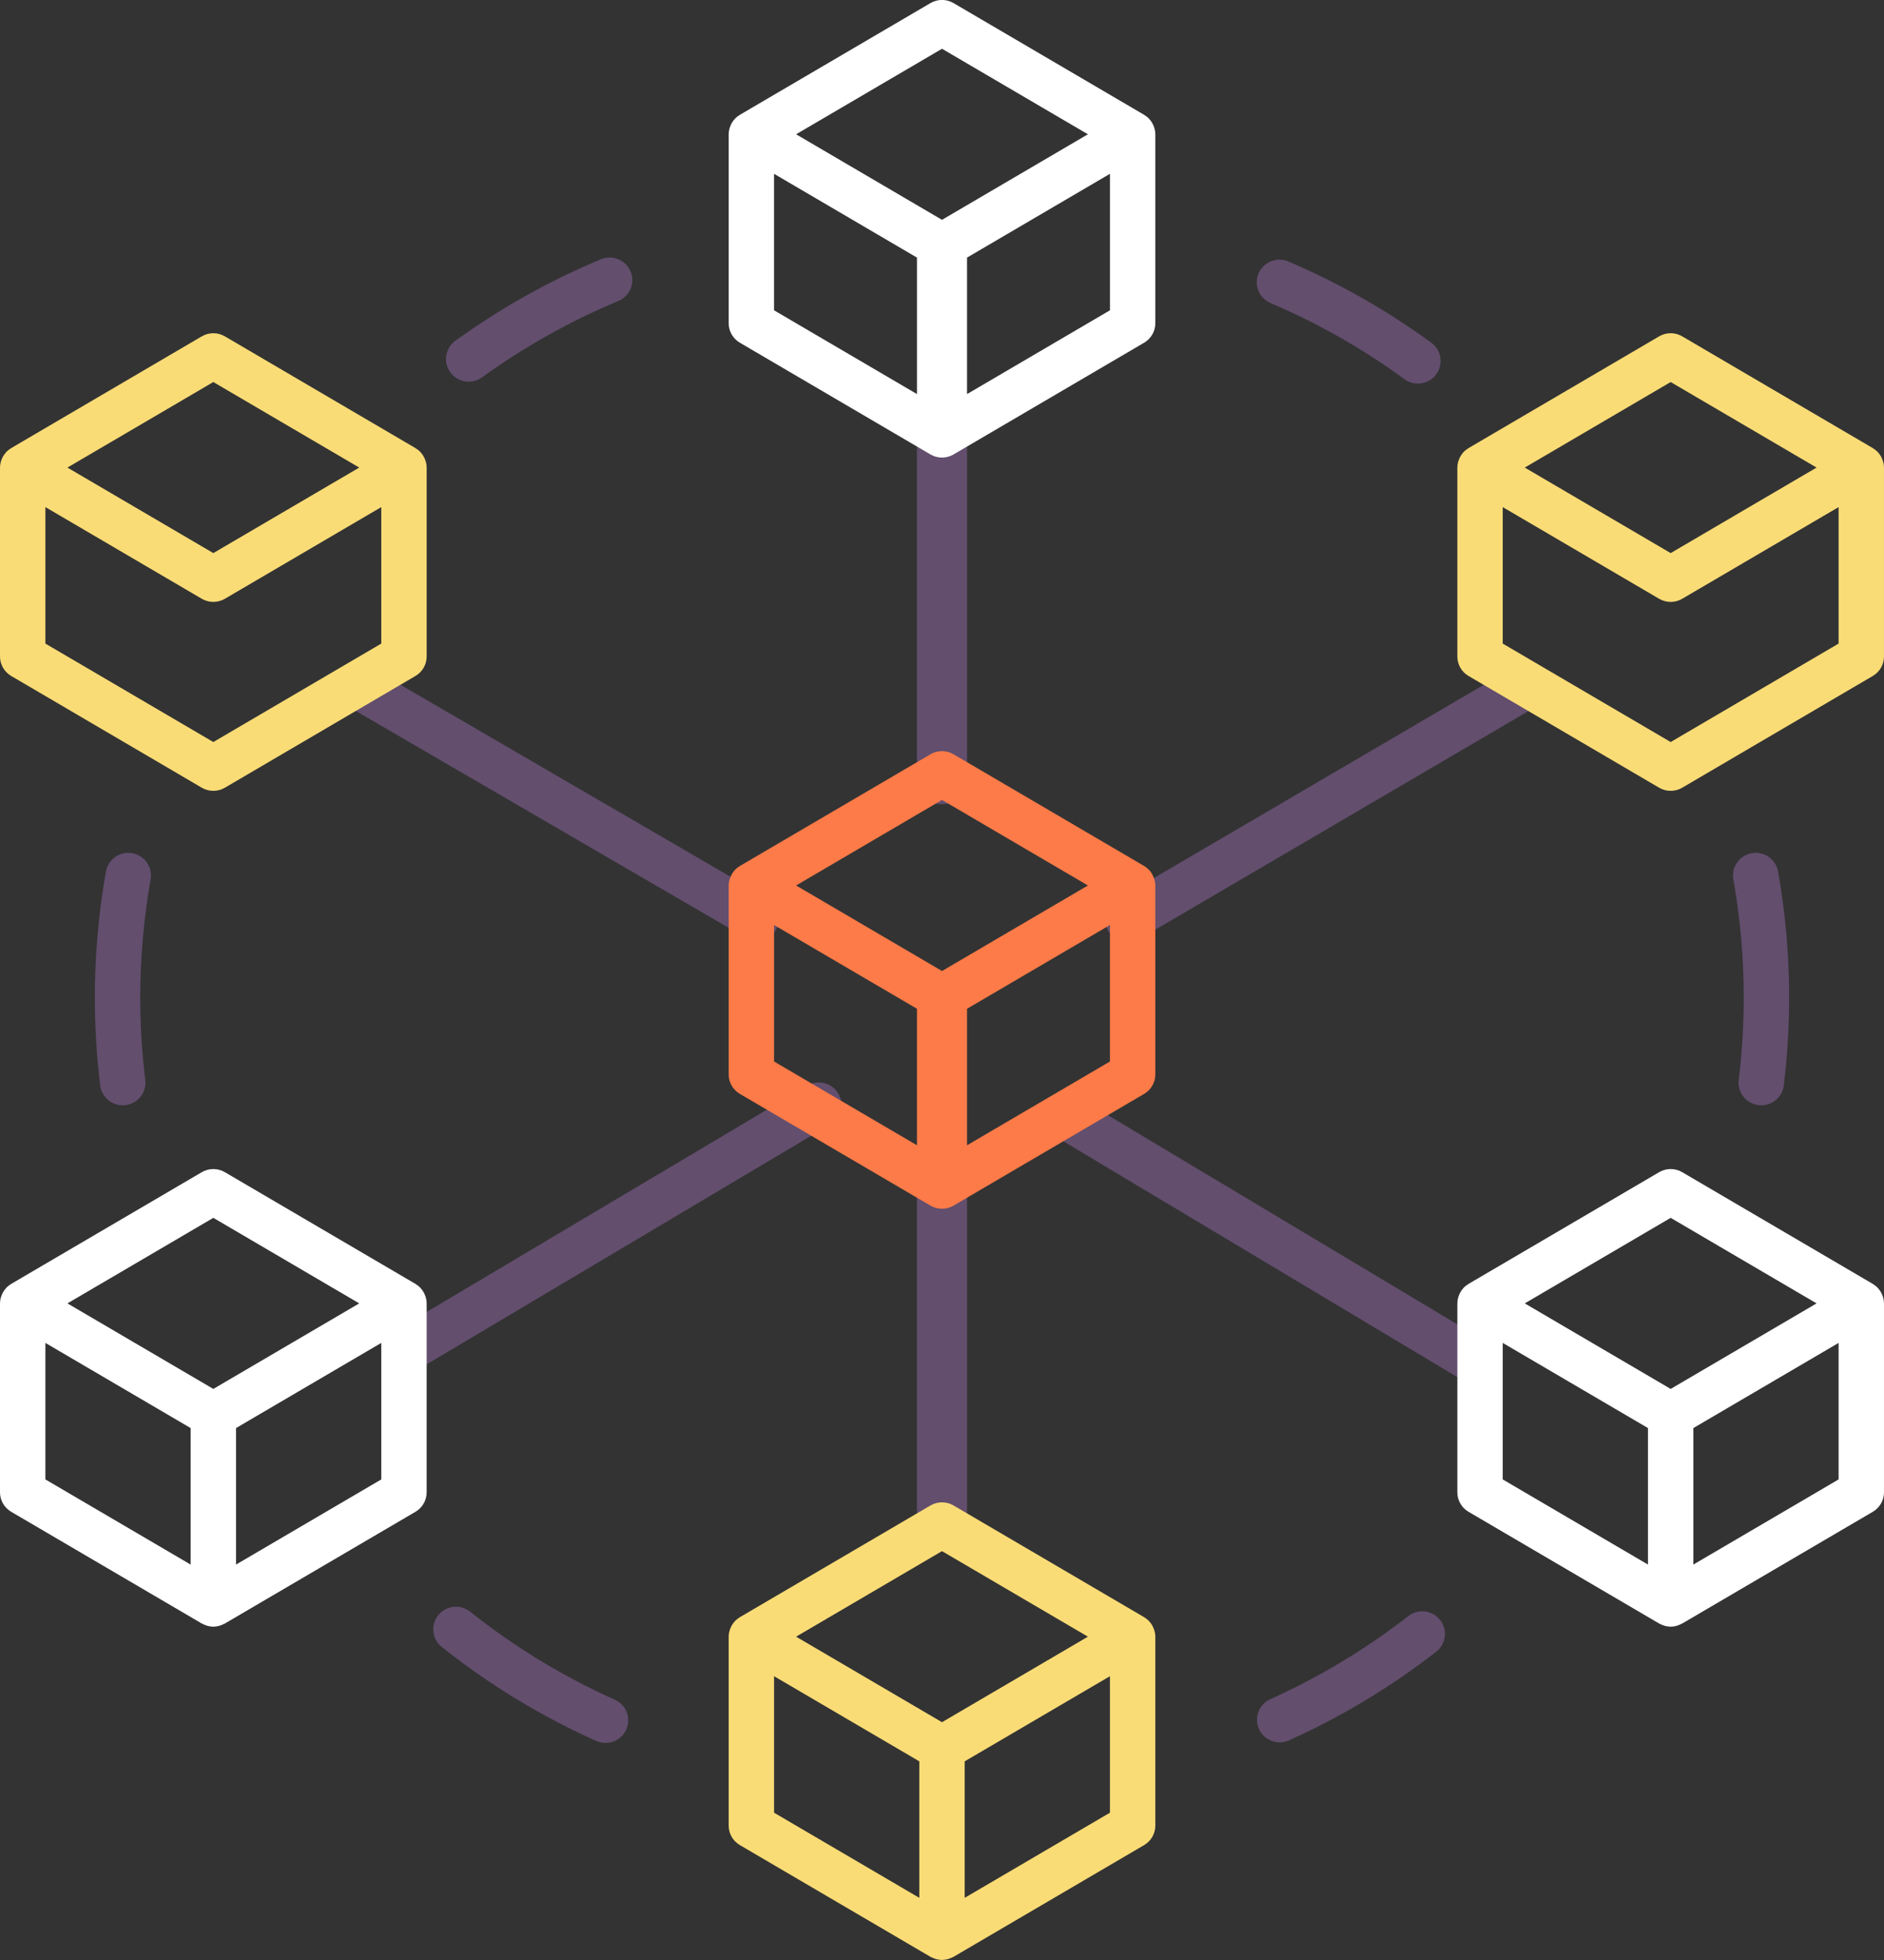 <svg
  xmlns="http://www.w3.org/2000/svg"
  xmlns:xlink="http://www.w3.org/1999/xlink"
  width="150px" height="156px">
  <rect width="100%" height="100%" fill="#333333" stroke="none"/>
  <path fill-rule="evenodd"  fill-opacity="0.29" fill="rgb(217, 146, 255)"
        d="M142.021,86.392 C141.909,87.303 141.130,87.972 140.229,87.972 C140.156,87.972 140.083,87.968 140.008,87.959 C139.018,87.839 138.313,86.941 138.433,85.955 C138.699,83.796 138.833,81.589 138.833,79.396 C138.833,76.238 138.555,73.074 138.007,69.991 C137.833,69.013 138.488,68.081 139.471,67.908 C140.454,67.734 141.391,68.387 141.566,69.364 C142.150,72.653 142.447,76.028 142.447,79.396 C142.447,81.734 142.304,84.089 142.021,86.392 ZM90.701,74.744 C90.415,74.913 90.100,74.996 89.790,74.996 C89.177,74.996 88.580,74.678 88.245,74.110 C87.741,73.252 88.023,72.147 88.876,71.639 L120.273,53.254 C121.125,52.747 122.225,53.031 122.728,53.889 C123.232,54.746 122.950,55.851 122.098,56.359 L90.701,74.744 ZM112.889,30.529 C112.518,30.529 112.143,30.416 111.821,30.180 C108.510,27.761 104.922,25.722 101.157,24.119 C100.239,23.728 99.814,22.671 100.206,21.758 C100.599,20.846 101.662,20.422 102.579,20.813 C106.597,22.524 110.426,24.700 113.960,27.281 C114.765,27.869 114.938,28.994 114.347,29.795 C113.993,30.275 113.445,30.529 112.889,30.529 ZM118.738,109.121 C118.403,109.692 117.806,110.008 117.193,110.008 C116.883,110.008 116.568,109.926 116.282,109.756 L83.885,90.371 C83.033,89.864 82.751,88.758 83.255,87.902 C83.759,87.044 84.858,86.760 85.711,87.267 L118.108,106.652 C118.960,107.159 119.242,108.266 118.738,109.121 ZM75.000,122.982 C73.899,122.982 73.006,122.168 73.006,121.165 L73.006,94.828 C73.006,93.825 73.899,93.011 75.000,93.011 C76.101,93.011 76.994,93.825 76.994,94.828 L76.994,121.165 C76.994,122.168 76.101,122.982 75.000,122.982 ZM75.000,64.005 C73.899,64.005 73.006,63.190 73.006,62.186 L73.006,34.822 C73.006,33.818 73.899,33.003 75.000,33.003 C76.101,33.003 76.994,33.818 76.994,34.822 L76.994,62.186 C76.994,63.190 76.101,64.005 75.000,64.005 ZM33.692,108.756 C33.405,108.927 33.091,109.008 32.780,109.008 C32.167,109.008 31.569,108.693 31.234,108.127 C30.730,107.275 31.012,106.175 31.865,105.672 L64.287,86.405 C65.140,85.901 66.240,86.183 66.745,87.035 C67.249,87.887 66.967,88.985 66.114,89.489 L33.692,108.756 ZM60.243,74.860 C59.933,74.860 59.618,74.778 59.331,74.609 L27.902,56.339 C27.049,55.835 26.767,54.735 27.272,53.884 C27.776,53.031 28.876,52.749 29.730,53.253 L61.158,71.525 C62.011,72.028 62.294,73.127 61.789,73.979 C61.454,74.544 60.856,74.860 60.243,74.860 ZM49.233,23.954 C45.403,25.550 41.752,27.595 38.381,30.034 C38.060,30.264 37.689,30.377 37.320,30.377 C36.761,30.377 36.211,30.120 35.857,29.636 C35.270,28.833 35.449,27.708 36.256,27.124 C39.853,24.523 43.749,22.339 47.838,20.637 C48.757,20.252 49.817,20.684 50.203,21.602 C50.588,22.517 50.154,23.571 49.233,23.954 ZM11.566,85.956 C11.687,86.941 10.982,87.839 9.991,87.959 C9.917,87.968 9.843,87.972 9.770,87.972 C8.870,87.972 8.090,87.303 7.978,86.391 C7.696,84.087 7.552,81.732 7.552,79.396 C7.552,76.028 7.849,72.653 8.434,69.364 C8.608,68.387 9.549,67.734 10.528,67.908 C11.511,68.081 12.167,69.013 11.993,69.991 C11.445,73.074 11.167,76.238 11.167,79.396 C11.167,81.587 11.301,83.795 11.566,85.956 ZM37.429,128.277 C40.964,131.087 44.841,133.444 48.953,135.284 C49.863,135.691 50.269,136.755 49.860,137.660 C49.559,138.328 48.900,138.723 48.211,138.723 C47.963,138.723 47.712,138.672 47.471,138.565 C43.082,136.601 38.945,134.085 35.173,131.088 C34.394,130.468 34.267,129.336 34.889,128.560 C35.513,127.784 36.650,127.658 37.429,128.277 ZM101.143,135.240 C105.044,133.486 108.739,131.262 112.124,128.629 C112.910,128.018 114.046,128.155 114.660,128.939 C115.275,129.721 115.136,130.851 114.349,131.462 C110.737,134.271 106.795,136.645 102.631,138.518 C102.390,138.627 102.137,138.678 101.888,138.678 C101.200,138.678 100.542,138.285 100.240,137.620 C99.830,136.715 100.234,135.650 101.143,135.240 Z"/>
  <path fill-rule="evenodd"  fill="rgb(255, 255, 255)"
        d="M149.109,120.326 L133.932,129.220 C133.914,129.231 133.894,129.234 133.876,129.244 C133.772,129.300 133.664,129.346 133.550,129.381 C133.515,129.392 133.481,129.405 133.446,129.413 C133.307,129.447 133.164,129.471 133.015,129.471 C132.865,129.471 132.723,129.447 132.584,129.413 C132.548,129.405 132.515,129.392 132.480,129.381 C132.365,129.346 132.257,129.300 132.154,129.244 C132.136,129.234 132.115,129.231 132.098,129.220 L116.920,120.326 C116.368,120.003 116.030,119.413 116.030,118.777 L116.030,103.739 C116.030,103.592 116.052,103.451 116.086,103.314 C116.095,103.275 116.109,103.239 116.121,103.200 C116.153,103.101 116.192,103.006 116.240,102.914 C116.259,102.877 116.278,102.840 116.300,102.804 C116.365,102.699 116.439,102.600 116.524,102.510 C116.535,102.498 116.543,102.485 116.554,102.473 C116.653,102.374 116.766,102.290 116.885,102.216 C116.898,102.208 116.907,102.197 116.920,102.189 L132.098,93.295 C132.664,92.963 133.366,92.963 133.932,93.295 L149.109,102.189 C149.122,102.197 149.132,102.208 149.144,102.216 C149.264,102.290 149.376,102.374 149.475,102.473 C149.486,102.485 149.494,102.498 149.505,102.510 C149.590,102.600 149.664,102.699 149.730,102.805 C149.752,102.840 149.770,102.877 149.789,102.914 C149.837,103.006 149.876,103.101 149.908,103.201 C149.920,103.239 149.934,103.275 149.943,103.314 C149.977,103.451 149.999,103.592 149.999,103.739 L149.999,118.777 C149.999,119.413 149.661,120.003 149.109,120.326 ZM119.644,117.750 L131.208,124.527 L131.208,113.662 L119.644,106.885 L119.644,117.750 ZM133.015,96.931 L121.398,103.739 L133.015,110.547 L144.631,103.739 L133.015,96.931 ZM146.385,106.885 L134.822,113.662 L134.822,124.526 L146.385,117.750 L146.385,106.885 ZM91.095,27.276 L75.917,36.171 C75.634,36.337 75.317,36.419 75.000,36.419 C74.683,36.419 74.366,36.337 74.083,36.171 L58.905,27.276 C58.354,26.953 58.015,26.364 58.015,25.727 L58.015,10.688 C58.015,10.541 58.038,10.400 58.071,10.263 C58.081,10.225 58.094,10.190 58.106,10.152 C58.138,10.051 58.178,9.954 58.226,9.861 C58.245,9.826 58.263,9.791 58.283,9.757 C58.351,9.646 58.428,9.543 58.517,9.450 C58.525,9.442 58.530,9.433 58.538,9.425 C58.638,9.324 58.752,9.239 58.874,9.164 C58.885,9.157 58.894,9.146 58.905,9.140 L74.083,0.245 C74.649,-0.088 75.351,-0.088 75.917,0.245 L91.095,9.140 C91.106,9.146 91.114,9.157 91.126,9.164 C91.248,9.239 91.362,9.324 91.462,9.425 C91.470,9.433 91.476,9.442 91.483,9.450 C91.572,9.543 91.649,9.646 91.716,9.757 C91.737,9.791 91.755,9.826 91.774,9.862 C91.822,9.954 91.862,10.051 91.894,10.152 C91.906,10.189 91.919,10.225 91.929,10.264 C91.962,10.400 91.985,10.541 91.985,10.688 L91.985,25.727 C91.985,26.364 91.646,26.953 91.095,27.276 ZM61.629,24.698 L73.006,31.365 L73.006,20.502 L61.629,13.834 L61.629,24.698 ZM75.000,3.881 L63.383,10.688 L75.000,17.496 L86.617,10.688 L75.000,3.881 ZM88.371,13.834 L76.994,20.502 L76.994,31.365 L88.371,24.698 L88.371,13.834 ZM33.080,120.326 L17.902,129.220 C17.884,129.231 17.864,129.234 17.846,129.244 C17.743,129.300 17.634,129.346 17.520,129.381 C17.485,129.392 17.451,129.405 17.416,129.413 C17.277,129.447 17.134,129.471 16.985,129.471 C16.836,129.471 16.693,129.447 16.554,129.413 C16.519,129.405 16.485,129.392 16.450,129.381 C16.336,129.346 16.228,129.300 16.124,129.244 C16.106,129.234 16.086,129.231 16.068,129.220 L0.890,120.326 C0.339,120.003 0.000,119.413 0.000,118.777 L0.000,103.739 C0.000,103.592 0.023,103.451 0.056,103.314 C0.066,103.275 0.080,103.239 0.092,103.201 C0.123,103.101 0.163,103.005 0.210,102.914 C0.230,102.877 0.248,102.840 0.270,102.805 C0.335,102.699 0.409,102.599 0.495,102.509 C0.506,102.498 0.513,102.484 0.525,102.473 C0.623,102.374 0.736,102.290 0.856,102.216 C0.868,102.208 0.877,102.197 0.890,102.189 L16.068,93.295 C16.634,92.963 17.336,92.963 17.902,93.295 L33.080,102.189 C33.093,102.197 33.102,102.208 33.114,102.216 C33.234,102.290 33.347,102.374 33.446,102.473 C33.457,102.484 33.464,102.498 33.475,102.509 C33.561,102.599 33.635,102.699 33.700,102.805 C33.722,102.840 33.740,102.877 33.760,102.914 C33.808,103.005 33.847,103.101 33.878,103.201 C33.890,103.239 33.904,103.275 33.914,103.314 C33.947,103.451 33.970,103.592 33.970,103.739 L33.970,118.777 C33.970,119.413 33.631,120.003 33.080,120.326 ZM3.614,117.750 L15.178,124.527 L15.178,113.662 L3.614,106.885 L3.614,117.750 ZM16.985,96.931 L5.368,103.739 L16.985,110.547 L28.602,103.739 L16.985,96.931 ZM30.356,106.885 L18.792,113.662 L18.792,124.527 L30.356,117.750 L30.356,106.885 Z"/>
  <path fill-rule="evenodd"  fill="rgb(250, 220, 118)"
        d="M149.109,53.801 L133.932,62.697 C133.649,62.862 133.332,62.945 133.015,62.945 C132.698,62.945 132.381,62.862 132.098,62.697 L116.920,53.801 C116.368,53.478 116.030,52.889 116.030,52.253 L116.030,37.215 C116.030,37.068 116.052,36.927 116.086,36.790 C116.095,36.751 116.109,36.715 116.121,36.677 C116.153,36.577 116.192,36.481 116.241,36.389 C116.259,36.352 116.277,36.317 116.299,36.282 C116.366,36.173 116.442,36.070 116.530,35.978 C116.539,35.969 116.544,35.959 116.553,35.951 C116.653,35.850 116.767,35.765 116.889,35.690 C116.900,35.683 116.908,35.673 116.920,35.666 L132.098,26.770 C132.664,26.439 133.366,26.439 133.932,26.770 L149.109,35.666 C149.121,35.673 149.129,35.683 149.141,35.690 C149.262,35.765 149.377,35.850 149.477,35.951 C149.485,35.959 149.491,35.969 149.499,35.978 C149.587,36.070 149.663,36.173 149.731,36.282 C149.752,36.317 149.770,36.352 149.789,36.389 C149.837,36.481 149.876,36.577 149.908,36.677 C149.920,36.715 149.934,36.751 149.943,36.790 C149.977,36.927 149.999,37.068 149.999,37.215 L149.999,52.253 C149.999,52.889 149.661,53.478 149.109,53.801 ZM133.015,30.407 L121.398,37.215 L133.015,44.022 L144.631,37.215 L133.015,30.407 ZM146.385,40.361 L133.932,47.659 C133.649,47.825 133.332,47.907 133.015,47.907 C132.698,47.907 132.381,47.825 132.098,47.659 L119.644,40.361 L119.644,51.224 L133.015,59.060 L146.385,51.224 L146.385,40.361 ZM91.095,146.853 L75.917,155.748 C75.896,155.760 75.871,155.764 75.850,155.776 C75.751,155.828 75.649,155.871 75.540,155.905 C75.503,155.917 75.466,155.930 75.428,155.940 C75.290,155.973 75.148,155.996 75.000,155.996 C74.852,155.996 74.710,155.973 74.572,155.940 C74.533,155.930 74.497,155.917 74.459,155.905 C74.351,155.871 74.249,155.828 74.150,155.776 C74.129,155.764 74.104,155.760 74.083,155.748 L58.905,146.853 C58.354,146.530 58.015,145.941 58.015,145.303 L58.015,130.266 C58.015,130.119 58.038,129.978 58.071,129.842 C58.081,129.802 58.095,129.766 58.107,129.728 C58.138,129.628 58.177,129.533 58.225,129.441 C58.245,129.404 58.263,129.367 58.285,129.332 C58.350,129.226 58.424,129.127 58.509,129.037 C58.520,129.025 58.528,129.012 58.540,129.000 C58.638,128.901 58.751,128.818 58.870,128.743 C58.883,128.736 58.892,128.724 58.905,128.716 L74.083,119.822 C74.649,119.491 75.351,119.491 75.917,119.822 L91.095,128.716 C91.108,128.724 91.117,128.736 91.130,128.743 C91.249,128.818 91.362,128.901 91.460,129.000 C91.472,129.012 91.480,129.026 91.491,129.038 C91.576,129.127 91.650,129.226 91.715,129.332 C91.737,129.367 91.755,129.404 91.775,129.442 C91.822,129.533 91.861,129.628 91.893,129.728 C91.905,129.766 91.919,129.802 91.929,129.842 C91.962,129.978 91.985,130.119 91.985,130.266 L91.985,145.303 C91.985,145.941 91.646,146.530 91.095,146.853 ZM61.629,144.276 L73.193,151.052 L73.193,140.188 L61.629,133.412 L61.629,144.276 ZM75.000,123.458 L63.383,130.266 L75.000,137.074 L86.617,130.266 L75.000,123.458 ZM88.371,133.412 L76.807,140.188 L76.807,151.052 L88.371,144.276 L88.371,133.412 ZM33.080,53.801 L17.902,62.697 C17.619,62.862 17.302,62.945 16.985,62.945 C16.668,62.945 16.351,62.862 16.068,62.697 L0.890,53.801 C0.339,53.478 0.000,52.889 0.000,52.253 L0.000,37.215 C0.000,37.068 0.023,36.927 0.056,36.790 C0.066,36.751 0.080,36.715 0.092,36.677 C0.123,36.577 0.163,36.481 0.211,36.389 C0.230,36.352 0.248,36.317 0.269,36.282 C0.336,36.172 0.413,36.070 0.501,35.977 C0.509,35.969 0.515,35.959 0.523,35.951 C0.623,35.850 0.737,35.765 0.859,35.690 C0.871,35.683 0.879,35.673 0.890,35.666 L16.068,26.770 C16.634,26.439 17.336,26.439 17.902,26.770 L33.080,35.666 C33.091,35.673 33.099,35.683 33.111,35.690 C33.233,35.765 33.347,35.850 33.447,35.951 C33.455,35.959 33.461,35.969 33.469,35.977 C33.557,36.069 33.634,36.172 33.701,36.282 C33.722,36.317 33.740,36.352 33.759,36.389 C33.807,36.481 33.847,36.577 33.879,36.677 C33.891,36.715 33.904,36.751 33.914,36.790 C33.947,36.927 33.970,37.068 33.970,37.215 L33.970,52.253 C33.970,52.889 33.631,53.478 33.080,53.801 ZM16.985,30.407 L5.368,37.215 L16.985,44.022 L28.602,37.215 L16.985,30.407 ZM30.356,40.361 L17.902,47.659 C17.619,47.825 17.302,47.907 16.985,47.907 C16.668,47.907 16.351,47.825 16.068,47.659 L3.614,40.361 L3.614,51.224 L16.985,59.060 L30.356,51.224 L30.356,40.361 Z"/>
  <path fill-rule="evenodd"  fill="rgb(253, 123, 72)"
        d="M91.095,87.064 L75.917,95.958 C75.634,96.124 75.317,96.208 75.000,96.208 C74.683,96.208 74.366,96.124 74.083,95.958 L58.905,87.064 C58.354,86.741 58.015,86.152 58.015,85.515 L58.015,70.477 C58.015,70.259 58.067,70.053 58.141,69.856 C58.159,69.807 58.177,69.761 58.200,69.714 C58.287,69.529 58.396,69.356 58.541,69.210 C58.548,69.203 58.558,69.199 58.565,69.191 C58.667,69.092 58.779,69.001 58.905,68.927 L74.083,60.033 C74.649,59.700 75.351,59.700 75.917,60.033 L91.095,68.927 C91.221,69.001 91.333,69.092 91.435,69.192 C91.442,69.199 91.451,69.203 91.459,69.210 C91.604,69.356 91.713,69.529 91.800,69.714 C91.822,69.761 91.840,69.807 91.859,69.855 C91.933,70.053 91.985,70.259 91.985,70.477 L91.985,85.515 C91.985,86.152 91.646,86.741 91.095,87.064 ZM61.629,84.487 L73.006,91.154 L73.006,80.289 L61.629,73.623 L61.629,84.487 ZM75.000,63.668 L63.383,70.477 L75.000,77.285 L86.617,70.477 L75.000,63.668 ZM88.371,73.623 L76.994,80.289 L76.994,91.154 L88.371,84.487 L88.371,73.623 Z"/>
</svg>
